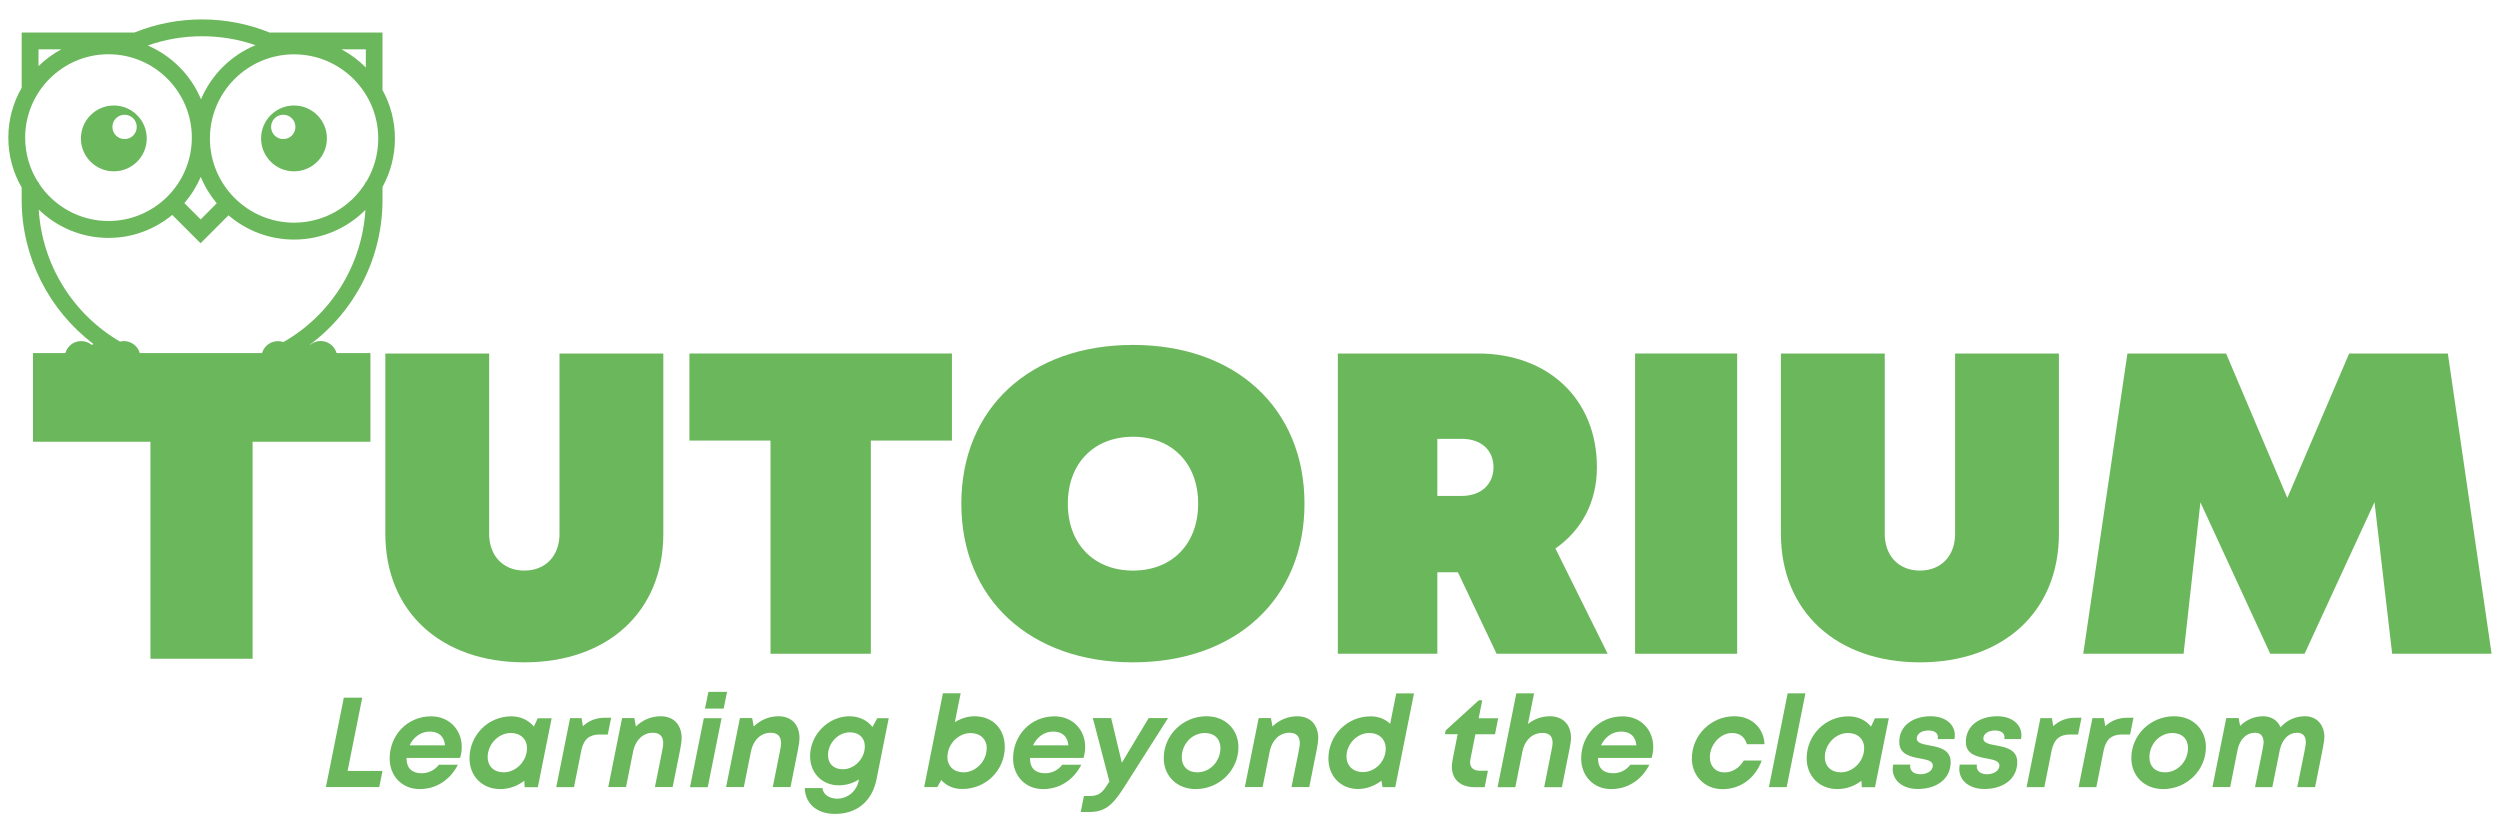 <?xml version="1.0" encoding="UTF-8"?>
<svg id="Capa_1" data-name="Capa 1" xmlns="http://www.w3.org/2000/svg" viewBox="0 0 300 100">
  <defs>
    <style>
      .cls-1 {
        fill: #6bb75c;
      }
    </style>
  </defs>
  <g>
    <path class="cls-1" d="m46.24,64.04v-21.62h12.46v21.67c0,2.57,1.65,4.38,4.22,4.38s4.22-1.8,4.22-4.38v-21.67h12.46v21.62c0,9.37-6.69,15.44-16.68,15.44s-16.68-6.07-16.68-15.44Z"/>
    <path class="cls-1" d="m114.23,52.87h-9.73v25.58h-12.04v-25.58h-9.73v-10.45h31.5v10.45Z"/>
    <path class="cls-1" d="m115.36,60.44c0-11.43,8.24-19.05,20.59-19.05s20.59,7.62,20.59,19.05-8.24,19.04-20.59,19.04-20.59-7.62-20.59-19.04Zm28.42,0c0-4.84-3.14-8.03-7.82-8.03s-7.82,3.19-7.82,8.03,3.14,8.03,7.82,8.03,7.82-3.19,7.82-8.03Z"/>
    <path class="cls-1" d="m174.95,68.67h-2.47v9.78h-11.94v-36.03h16.83c8.39,0,14.26,5.46,14.26,13.64,0,4.15-1.81,7.55-4.98,9.76l6.27,12.63h-13.33l-4.64-9.78Zm-2.47-9.16h2.93c2.42,0,3.81-1.49,3.81-3.45s-1.39-3.4-3.81-3.4h-2.93v6.85Z"/>
    <path class="cls-1" d="m196.21,42.42h12.25v36.03h-12.25v-36.03Z"/>
    <path class="cls-1" d="m213.71,64.04v-21.62h12.46v21.67c0,2.57,1.65,4.38,4.22,4.38s4.22-1.8,4.22-4.38v-21.67h12.46v21.62c0,9.37-6.69,15.44-16.68,15.44s-16.68-6.07-16.68-15.44Z"/>
    <path class="cls-1" d="m287.06,78.45l-2.12-18.19-8.39,18.19h-4.12l-8.38-18.17-2.02,18.17h-12.04l5.3-36.03h11.84l7.35,17.33,7.42-17.33h11.84l5.25,36.03h-11.94Z"/>
  </g>
  <g>
    <path class="cls-1" d="m45.9,92.51l-.39,1.94h-6.4l2.15-10.73h2.21l-1.76,8.79h4.19Z"/>
    <path class="cls-1" d="m48.79,90.94s0,.07,0,.11c0,1.13.66,1.74,1.81,1.74.84,0,1.59-.39,2.06-1.02h2.29c-.96,1.85-2.61,2.92-4.6,2.92-2.13,0-3.59-1.6-3.59-3.67,0-2.76,2.08-5.06,4.98-5.06,2.18,0,3.67,1.63,3.67,3.66.01.49-.08.91-.2,1.33h-6.42Zm.36-1.5h4.25c-.1-1.07-.75-1.65-1.82-1.65-1.12,0-1.98.7-2.43,1.65Z"/>
    <path class="cls-1" d="m66.2,86.18l-1.66,8.28h-1.58l-.05-.77c-.8.62-1.79,1-2.88,1-2.19,0-3.69-1.58-3.69-3.69,0-2.75,2.2-5.04,5.02-5.04,1.14,0,2.08.47,2.7,1.23l.47-1h1.65Zm-2.96,3.61c0-1.1-.78-1.83-1.94-1.83-1.49,0-2.78,1.35-2.78,2.89,0,1.1.76,1.83,1.92,1.83,1.5,0,2.8-1.36,2.8-2.88Z"/>
    <path class="cls-1" d="m73.34,86.13l-.41,2.01h-.96c-1.24,0-1.9.56-2.19,1.81l-.9,4.51h-2.13l1.66-8.28h1.38l.16.96c.74-.69,1.62-1.01,2.66-1.01h.74Z"/>
    <path class="cls-1" d="m81.79,88.6c0,.69-.11,1.03-1.07,5.85h-2.13c.91-4.56,1-4.85,1-5.25,0-.84-.42-1.27-1.24-1.27-1.16,0-2.05.83-2.35,2.13l-.88,4.39h-2.13l1.66-8.28h1.47l.19,1.01c.76-.76,1.82-1.23,2.97-1.23,1.6,0,2.52,1.05,2.52,2.65Z"/>
    <path class="cls-1" d="m84.46,86.18h2.13l-1.66,8.28h-2.13l1.66-8.28Zm.55-3.16h2.24l-.41,2.01h-2.24l.41-2.01Z"/>
    <path class="cls-1" d="m95.93,88.6c0,.69-.11,1.03-1.07,5.85h-2.13c.91-4.56,1-4.85,1-5.25,0-.84-.42-1.27-1.24-1.27-1.16,0-2.05.83-2.35,2.13l-.88,4.39h-2.13l1.66-8.28h1.47l.19,1.01c.76-.76,1.82-1.23,2.97-1.23,1.6,0,2.52,1.05,2.52,2.65Z"/>
    <path class="cls-1" d="m106.65,86.18l-1.47,7.34c-.54,2.66-2.37,4.15-4.98,4.15-2.22,0-3.58-1.28-3.63-3.1h2.12c.09.83.91,1.27,1.78,1.27,1.19,0,2.31-.83,2.58-2.17l.03-.14c-.71.45-1.54.71-2.41.71-1.98,0-3.46-1.43-3.46-3.51,0-2.59,2.22-4.78,4.71-4.78,1.14,0,2.14.46,2.78,1.29l.57-1.06h1.38Zm-2.87,3.39c0-1.03-.69-1.69-1.79-1.69-1.44,0-2.63,1.31-2.63,2.74,0,1.02.67,1.69,1.78,1.69,1.41,0,2.64-1.28,2.64-2.74Z"/>
    <path class="cls-1" d="m120.58,89.6c0,2.81-2.25,5.08-5.1,5.08-1.08,0-1.94-.4-2.53-1.08l-.47.85h-1.58l2.25-11.26h2.13l-.7,3.47c.71-.44,1.52-.71,2.37-.71,2.2,0,3.62,1.55,3.62,3.64Zm-2.17.19c0-1.09-.78-1.82-1.94-1.82-1.5,0-2.78,1.35-2.78,2.88,0,1.09.78,1.83,1.94,1.83,1.49,0,2.77-1.36,2.77-2.88Z"/>
    <path class="cls-1" d="m123.6,90.94v.11c0,1.13.66,1.74,1.81,1.74.84,0,1.59-.39,2.06-1.02h2.29c-.96,1.85-2.61,2.92-4.6,2.92-2.13,0-3.59-1.6-3.59-3.67,0-2.76,2.08-5.06,4.98-5.06,2.18,0,3.67,1.63,3.67,3.66.01.49-.08.91-.19,1.33h-6.42Zm.36-1.5h4.25c-.1-1.07-.75-1.65-1.82-1.65-1.12,0-1.98.7-2.43,1.65Z"/>
    <path class="cls-1" d="m140.16,86.18l-5.31,8.35c-1.41,2.22-2.35,2.91-4.17,2.91h-.99l.38-1.92h.66c1.07,0,1.5-.28,2.28-1.56l.12-.17-1.99-7.62h2.2l1.28,5.36,3.22-5.36h2.32Z"/>
    <path class="cls-1" d="m139.65,90.98c0-2.77,2.29-5.03,5.13-5.03,2.27,0,3.83,1.59,3.83,3.71,0,2.76-2.29,5.03-5.13,5.03-2.27,0-3.83-1.6-3.83-3.71Zm6.8-1.21c0-1.1-.72-1.81-1.87-1.81-1.58,0-2.77,1.37-2.77,2.91,0,1.1.72,1.81,1.87,1.81,1.58,0,2.77-1.38,2.77-2.91Z"/>
    <path class="cls-1" d="m158.18,88.6c0,.69-.11,1.03-1.07,5.85h-2.13c.91-4.56,1-4.85,1-5.25,0-.84-.42-1.27-1.24-1.27-1.16,0-2.05.83-2.35,2.13l-.88,4.39h-2.13l1.66-8.28h1.47l.19,1.01c.76-.76,1.82-1.23,2.97-1.23,1.6,0,2.52,1.05,2.52,2.65Z"/>
    <path class="cls-1" d="m169.68,83.2l-2.25,11.26h-1.52l-.14-.77c-.82.62-1.8.99-2.81.99-2.06,0-3.55-1.53-3.55-3.66,0-2.77,2.23-5.06,5.07-5.06.95,0,1.76.34,2.34.9l.73-3.65h2.13Zm-3.39,6.65c0-1.13-.78-1.89-1.98-1.89-1.47,0-2.73,1.33-2.73,2.81,0,1.13.78,1.88,1.98,1.88,1.47,0,2.73-1.3,2.73-2.81Z"/>
    <path class="cls-1" d="m177.05,88.1c-.6,2.97-.64,3.17-.64,3.37,0,.66.42,1.02,1.19,1.02h.95l-.39,1.97h-1.21c-1.71,0-2.73-.94-2.73-2.47,0-.47.08-.8.7-3.89h-1.53l.09-.45,3.98-3.62h.41l-.43,2.16h2.34l-.38,1.92h-2.35Z"/>
    <path class="cls-1" d="m188.52,88.55c0,.62-.12,1-1.09,5.91h-2.13c.94-4.72,1.01-4.94,1.01-5.32,0-.82-.41-1.19-1.23-1.19-1.18,0-2.12.86-2.39,2.24h0s-.85,4.27-.85,4.27h-2.13l2.25-11.26h2.13l-.74,3.68c.72-.58,1.64-.93,2.62-.93,1.61,0,2.55,1.03,2.55,2.6Z"/>
    <path class="cls-1" d="m191.76,90.94s0,.07,0,.11c0,1.13.66,1.74,1.82,1.74.84,0,1.59-.39,2.06-1.02h2.29c-.96,1.85-2.61,2.92-4.6,2.92-2.13,0-3.59-1.6-3.59-3.67,0-2.76,2.08-5.06,4.98-5.06,2.18,0,3.67,1.63,3.67,3.66.01.49-.08.91-.19,1.33h-6.42Zm.36-1.5h4.25c-.1-1.07-.75-1.65-1.82-1.65-1.12,0-1.98.7-2.43,1.65Z"/>
    <path class="cls-1" d="m203.03,90.98c0-2.75,2.29-5.03,5.09-5.03,2.11,0,3.55,1.45,3.62,3.35h-2.12c-.23-.85-.85-1.34-1.77-1.34-1.44,0-2.67,1.42-2.67,2.91,0,1.08.7,1.82,1.76,1.82.94,0,1.77-.52,2.32-1.43h2.15c-.8,2.17-2.58,3.44-4.72,3.44s-3.67-1.61-3.67-3.7Z"/>
    <path class="cls-1" d="m214.52,83.2h2.13l-2.25,11.26h-2.13l2.25-11.26Z"/>
    <path class="cls-1" d="m226.66,86.18l-1.66,8.28h-1.58l-.05-.77c-.8.62-1.79,1-2.88,1-2.19,0-3.69-1.58-3.69-3.69,0-2.75,2.2-5.04,5.02-5.04,1.14,0,2.08.47,2.7,1.23l.48-1h1.65Zm-2.96,3.61c0-1.1-.78-1.83-1.94-1.83-1.49,0-2.78,1.35-2.78,2.89,0,1.1.76,1.83,1.92,1.83,1.5,0,2.8-1.36,2.8-2.88Z"/>
    <path class="cls-1" d="m227.13,92.26c0-.17.02-.34.05-.51h2.06c-.01.08-.02.15-.02.22,0,.62.54.94,1.25.94s1.47-.37,1.47-1.05c0-.55-.7-.69-1.51-.84-1.15-.21-2.52-.48-2.52-1.98,0-1.98,1.66-3.09,3.77-3.09,1.78,0,2.9.98,2.9,2.29,0,.14-.02.3-.05.45h-2c.01-.07.02-.14.02-.2,0-.54-.42-.83-1.15-.83-.81,0-1.39.4-1.39.97,0,.53.7.67,1.52.82,1.15.21,2.55.49,2.55,1.99,0,2.08-1.73,3.24-3.95,3.24-1.74,0-3.01-.95-3.01-2.43Z"/>
    <path class="cls-1" d="m235.12,92.26c0-.17.02-.34.05-.51h2.06c-.01.08-.02.15-.02.22,0,.62.54.94,1.25.94s1.47-.37,1.47-1.05c0-.55-.7-.69-1.51-.84-1.15-.21-2.52-.48-2.52-1.98,0-1.98,1.66-3.09,3.77-3.09,1.78,0,2.9.98,2.9,2.29,0,.14-.02.3-.05.45h-2c.01-.07.02-.14.02-.2,0-.54-.42-.83-1.15-.83-.8,0-1.39.4-1.39.97,0,.53.7.67,1.52.82,1.15.21,2.55.49,2.55,1.99,0,2.08-1.73,3.24-3.95,3.24-1.74,0-3.01-.95-3.01-2.43Z"/>
    <path class="cls-1" d="m249.78,86.13l-.41,2.01h-.96c-1.24,0-1.89.56-2.19,1.81l-.9,4.51h-2.13l1.66-8.28h1.38l.16.96c.74-.69,1.62-1.01,2.66-1.01h.74Z"/>
    <path class="cls-1" d="m256.02,86.13l-.41,2.01h-.96c-1.24,0-1.9.56-2.19,1.81l-.9,4.51h-2.13l1.66-8.28h1.38l.16.96c.74-.69,1.62-1.01,2.66-1.01h.74Z"/>
    <path class="cls-1" d="m255.76,90.98c0-2.77,2.28-5.03,5.13-5.03,2.27,0,3.82,1.59,3.82,3.71,0,2.76-2.3,5.03-5.13,5.03-2.27,0-3.82-1.6-3.82-3.71Zm6.8-1.21c0-1.1-.72-1.81-1.86-1.81-1.58,0-2.77,1.37-2.77,2.91,0,1.1.72,1.81,1.86,1.81,1.58,0,2.77-1.38,2.77-2.91Z"/>
    <path class="cls-1" d="m278.92,88.48c0,.56-.1.9-1.11,5.98h-2.14c.92-4.56,1.03-4.98,1.03-5.39,0-.73-.35-1.14-1.05-1.14-.99,0-1.77.75-2.06,2.01-.17.85-.45,2.23-.91,4.52h-2.08c.93-4.64,1.03-4.99,1.03-5.39,0-.7-.33-1.14-1.03-1.14-1,0-1.8.74-2.08,2l-.9,4.52h-2.13l1.66-8.28h1.49l.17.94c.71-.71,1.69-1.16,2.76-1.16,1.01,0,1.76.52,2.1,1.33.7-.82,1.74-1.33,2.93-1.33,1.42,0,2.33,1.04,2.33,2.53Z"/>
  </g>
  <g>
    <path class="cls-1" d="m44.45,53.01h-14.14v26.04h-12.26v-26.04H3.96v-10.64h40.49v10.64Z"/>
    <path class="cls-1" d="m10.55,48.1c0,.39-.36.71-.8.71s-.8-.32-.8-.71v-4.72c0-.39.36-.71.8-.71s.8.32.8.71v4.72ZM43.9,5.92v2.18c-.86-.87-1.84-1.6-2.92-2.18h2.92Zm-8.61.6c5.57,0,10.1,4.53,10.1,10.1,0,1.93-.54,3.73-1.48,5.26h-.09v.14c-1.79,2.82-4.94,4.7-8.53,4.7-5.57,0-10.1-4.53-10.1-10.1s4.53-10.1,10.1-10.1Zm-9.28,17.88l-1.93,1.93-1.96-1.96c.81-.93,1.47-1.99,1.97-3.14.48,1.16,1.13,2.22,1.92,3.17Zm-1.75-20.05c2.2,0,4.35.36,6.4,1.07-2.94,1.22-5.3,3.56-6.54,6.49-1.21-2.89-3.51-5.21-6.39-6.45,2.09-.74,4.28-1.11,6.52-1.11Zm-19.64,1.57h2.74c-1.01.54-1.93,1.22-2.74,2.02v-2.02Zm-1.6,10.6c0-5.52,4.49-10.01,10-10.01s10,4.49,10,10.01-4.49,10-10,10c-3.47,0-6.54-1.78-8.33-4.47v-.17s-.11,0-.11,0c-.99-1.55-1.56-3.39-1.56-5.36Zm10.09,31.58c0,.39-.36.71-.8.71s-.8-.32-.8-.71v-4.72c0-.39.36-.71.8-.71s.8.32.8.71v4.72Zm2.56,0c0,.39-.36.71-.8.71s-.8-.32-.8-.71v-4.72c0-.39.36-.71.8-.71s.8.32.8.71v4.72Zm18.49,0c0,.39-.36.71-.8.71s-.8-.32-.8-.71v-4.72c0-.39.36-.71.8-.71s.8.32.8.71v4.72Zm-2.7.71c.25.81,1.01,1.41,1.9,1.41.49,0,.93-.18,1.28-.47.35.29.79.47,1.28.47s.94-.18,1.28-.47c.35.29.79.47,1.28.47.9,0,1.65-.59,1.9-1.41v-6.48c-.25-.81-1.01-1.41-1.9-1.41-.49,0-.93.18-1.28.47,0,0-.02-.01-.03-.02,5.42-4.03,8.73-10.42,8.73-17.38,0-.09,0-.18,0-.27v-1.28c.95-1.73,1.49-3.71,1.49-5.82s-.54-4.09-1.49-5.82V3.9h-13.56c-2.58-1.04-5.3-1.57-8.1-1.57s-5.52.53-8.1,1.57H2.6v6.64c-1.02,1.76-1.6,3.8-1.6,5.98s.58,4.22,1.6,5.98v1.22c0,.09,0,.18,0,.27,0,6.86,3.27,13.23,8.6,17.28-.06.04-.12.08-.17.13-.35-.29-.79-.47-1.28-.47-.9,0-1.65.59-1.9,1.41v6.48c.25.81,1.01,1.41,1.9,1.41.49,0,.93-.18,1.28-.47.35.29.79.47,1.28.47s.94-.18,1.28-.47c.35.29.79.47,1.28.47.9,0,1.65-.59,1.9-1.41v-6.48c-.25-.81-1.01-1.41-1.9-1.41-.16,0-.32.02-.47.06-5.67-3.3-9.36-9.26-9.75-15.84,2.17,2.1,5.12,3.4,8.37,3.4,2.91,0,5.57-1.04,7.65-2.76l3.4,3.4,3.35-3.35c2.12,1.81,4.86,2.91,7.86,2.91,3.34,0,6.38-1.36,8.57-3.56-.4,6.64-4.11,12.58-9.84,15.86-.21-.07-.43-.11-.66-.11-.9,0-1.65.59-1.9,1.41v6.48Zm5.27-.71c0,.39-.36.71-.8.71s-.8-.32-.8-.71v-4.72c0-.39.36-.71.8-.71s.8.32.8.71v4.72Zm2.56,0c0,.39-.36.71-.8.71s-.8-.32-.8-.71v-4.72c0-.39.36-.71.8-.71s.8.32.8.71v4.72Z"/>
    <g>
      <path class="cls-1" d="m13.66,12.66c-2.18,0-3.95,1.77-3.95,3.95s1.77,3.95,3.95,3.95,3.95-1.77,3.95-3.95-1.77-3.95-3.95-3.95Zm1.29,4.03c-.81,0-1.46-.65-1.46-1.46s.65-1.46,1.46-1.46,1.46.65,1.46,1.46-.65,1.46-1.46,1.46Z"/>
      <path class="cls-1" d="m35.28,12.66c-2.18,0-3.95,1.77-3.95,3.95s1.77,3.95,3.95,3.95,3.95-1.77,3.95-3.95-1.77-3.95-3.95-3.95Zm-1.29,4.03c-.81,0-1.46-.65-1.46-1.46s.65-1.46,1.46-1.46,1.46.65,1.46,1.46-.65,1.46-1.46,1.46Z"/>
    </g>
  </g>
</svg>